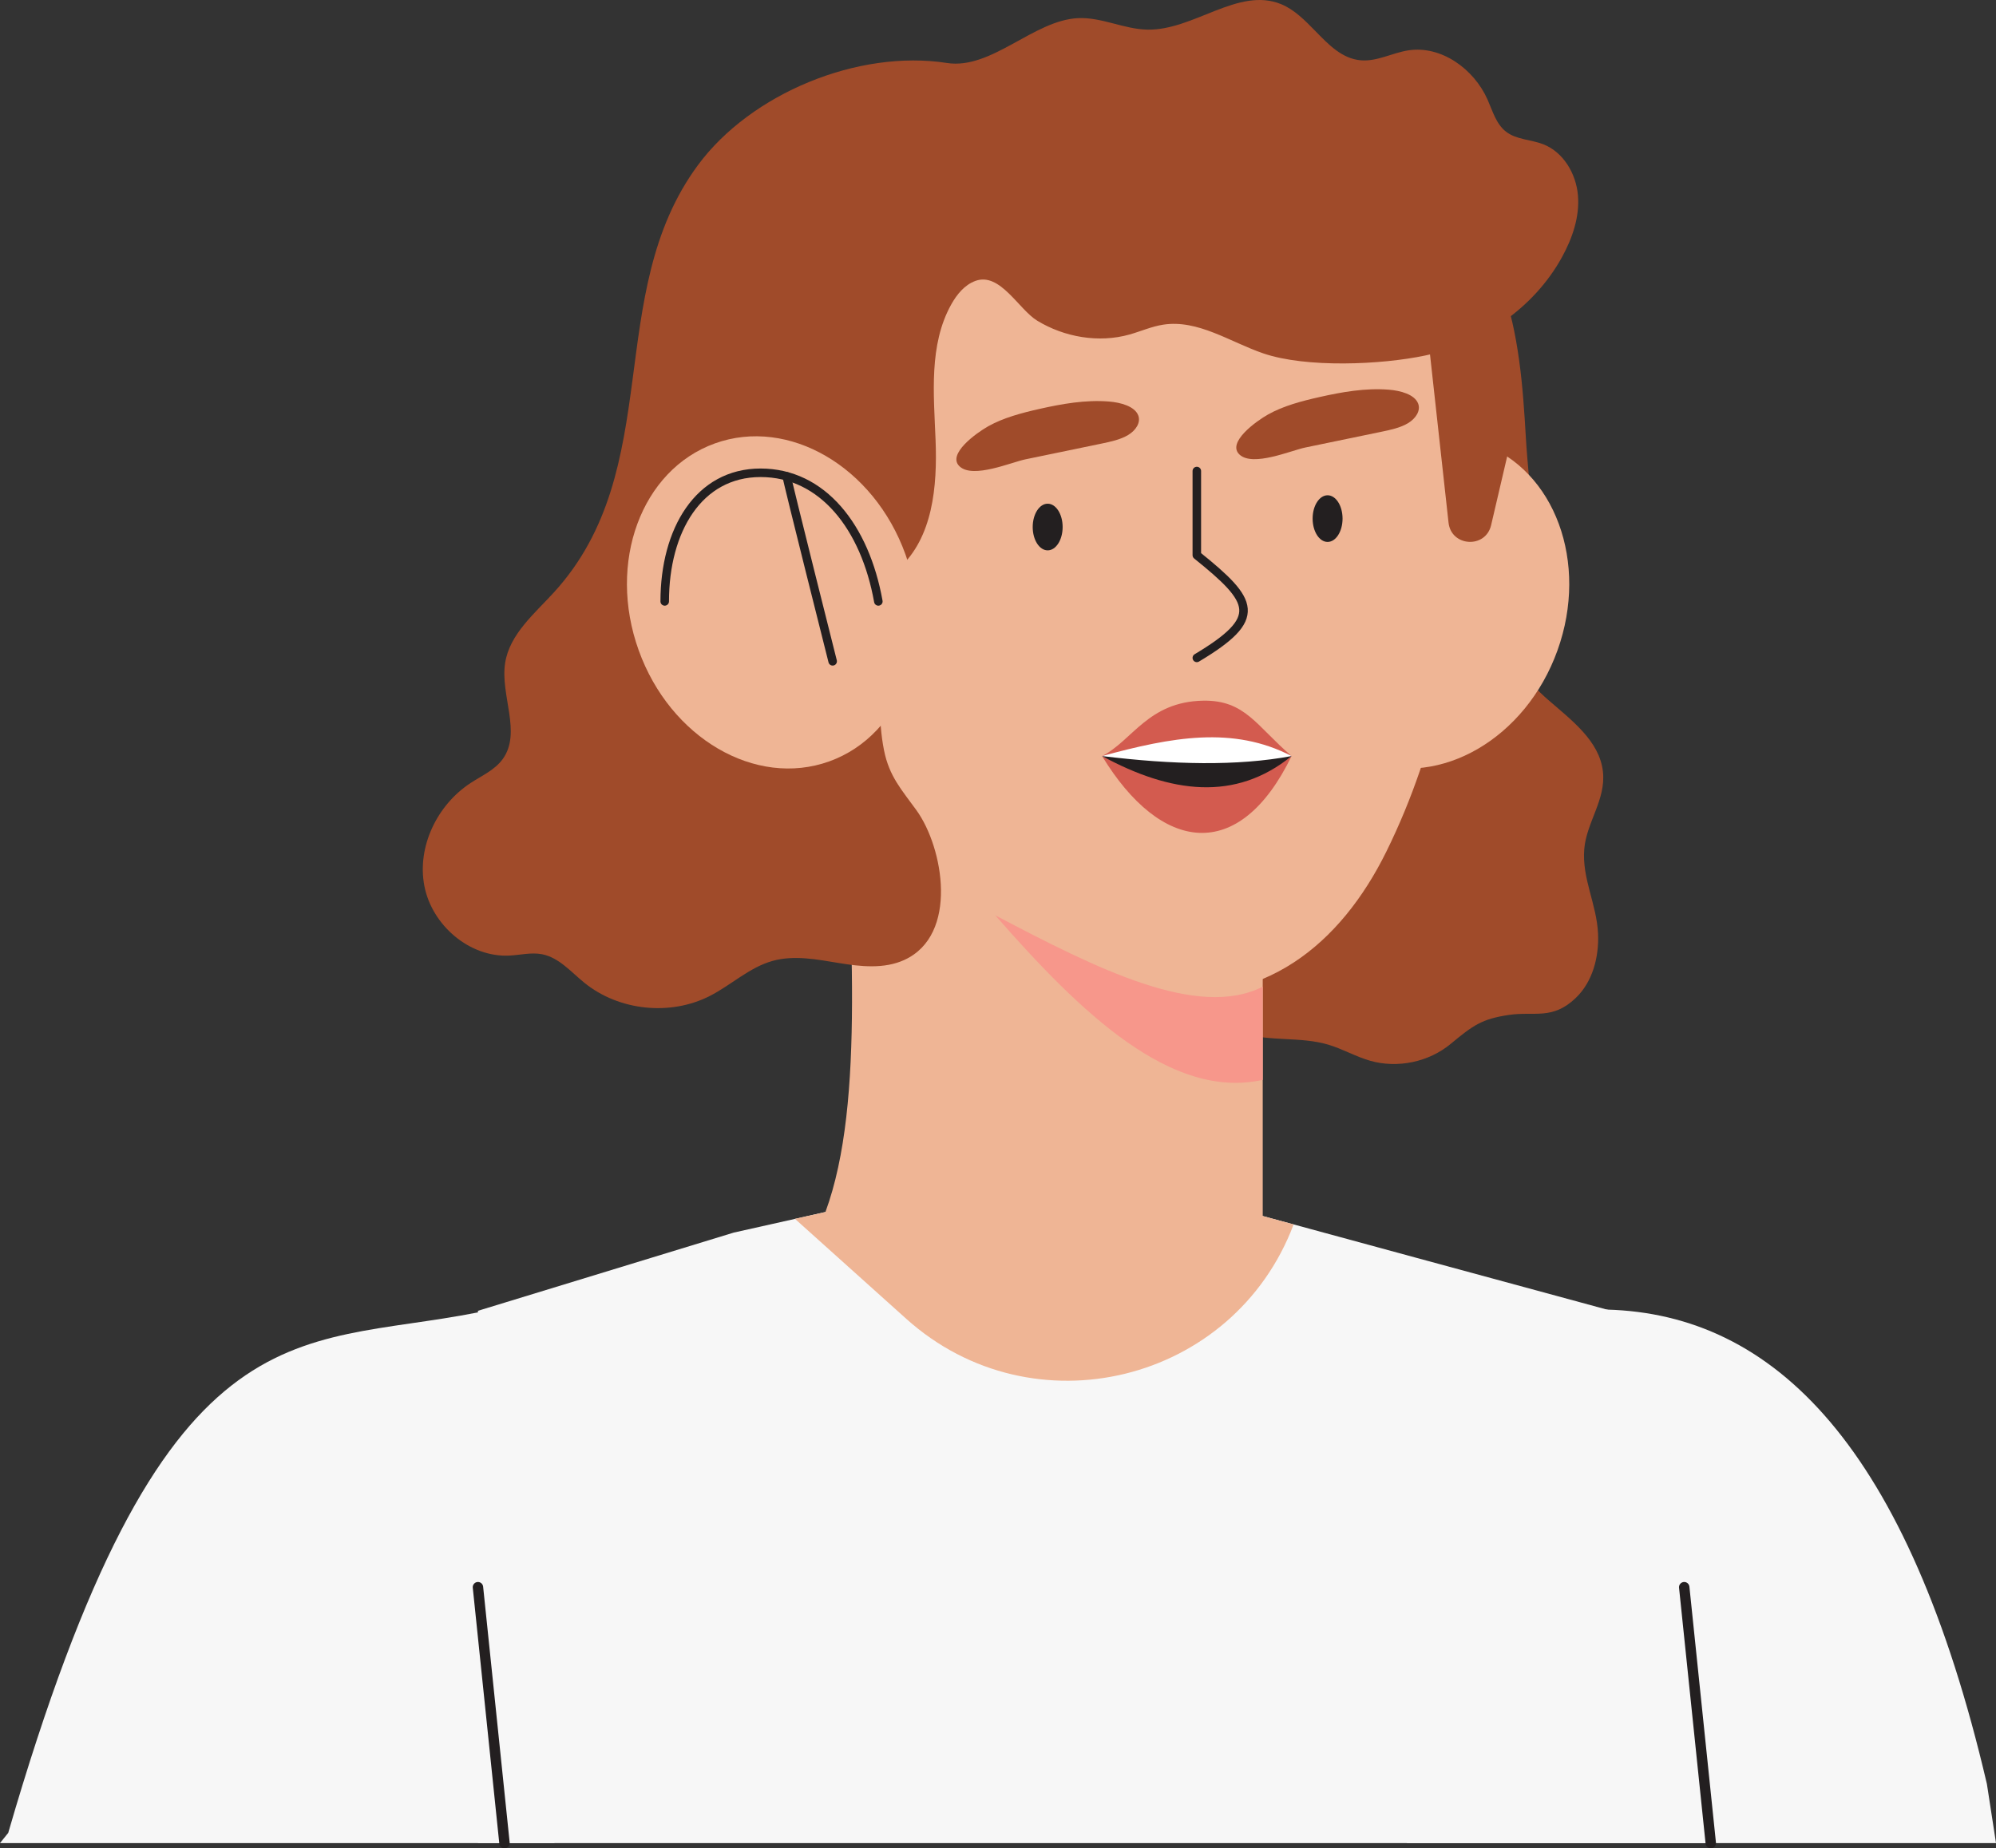<?xml version="1.0" encoding="UTF-8"?>
<svg id="Layer_2" data-name="Layer 2" xmlns="http://www.w3.org/2000/svg" viewBox="0 0 1497.87 1387.25">
  <rect x="0" y="0" width="1497.87" height="1387.25" fill="#333333" stroke="none"/>
  <defs>
    <style>
      .cls-1 {
        stroke-width: 7.81px;
      }

      .cls-1, .cls-2 {
        fill: none;
        stroke: #231f20;
        stroke-linecap: round;
        stroke-linejoin: round;
      }

      .cls-3 {
        fill: #efb595;
      }

      .cls-3, .cls-4, .cls-5, .cls-6, .cls-7, .cls-8, .cls-9 {
        stroke-width: 0px;
      }

      .cls-4 {
        fill: #f7f7f7;
      }

      .cls-5 {
        fill: #d35b4f;
      }

      .cls-6 {
        fill: #fff;
      }

      .cls-7 {
        fill: #231f20;
      }

      .cls-2 {
        stroke-width: 6.4px;
      }

      .cls-8 {
        fill: #a04b2a;
      }

      .cls-9 {
        fill: #f7978b;
      }
    </style>
  </defs>
  <g id="Layer_1-2" data-name="Layer 1">
    <g>
      <path class="cls-8" d="m1089.95,505.35c8.42-16.45,8.97-33.29,11-51.64,1.81-16.28,3.62-32.62,3.34-49.01-.56-32.96-9.53-64.87-15.21-97.13-5.04-28.6-15.1-53.93-16.02-83.59-.98-31.68,5.07-57.66,15.55-87.19,1.71-4.82,35.35,69.17,38.09,76.8,13.26,36.93,16.11,76.12,18.37,114.99,2.27,39.12,10.16,84.55.53,122.82-8.2,32.61-15.3,46.42,15.86,73.59,17.58,15.33,38.87,30.97,41.44,54.15,2.33,21.04-12.32,37.97-14.01,58.12-1.85,22.12,9.36,41.29,10.34,63.55.78,17.57-4.08,36.2-16.83,48.31-17.56,16.69-30.77,9.77-50.15,12.65-20.3,3.01-26.87,7.85-43.53,21.67-16.54,13.72-40,18.62-60.66,12.67-10.79-3.11-20.64-8.91-31.41-12.08-20.52-6.05-42.97-2.22-63.47-8.33-20.5-6.11-38.7-30.65-26.35-48.12-1.37-14.92-.18-24.26,7.99-36.83,20.3-31.2,59-38.73,86.62-60.85,44.18-35.37,63.75-76.19,88.51-124.57Z"/>
      <ellipse class="cls-3" cx="1068.67" cy="452.15" rx="126.81" ry="106.37" transform="translate(281.72 1304.92) rotate(-70.23)"/>
      <path class="cls-4" d="m1055.9,1383.35c-52.53-209.09,37.31-324.67,139.84-400.5,3.38-.04,6.76,0,10.15.07,125.68,3.49,225.97,102.52,285.15,356.06l6.84,44.37h-441.97Z"/>
      <path class="cls-4" d="m416.09,1383.35H0l6.18-7.68c116.53-402.12,212.55-362.9,352.49-390.65,1.91-.37,3.82-.77,5.73-1.18l51.69,399.51Z"/>
      <polygon class="cls-4" points="1283.82 1383.35 358.67 1383.35 358.67 983.83 550.63 925.13 596.58 914.84 619.41 909.69 640.36 904.98 919.34 904.98 947.61 912.67 947.61 912.7 970.77 918.99 1062.23 943.88 1186.59 977.66 1205.89 982.92 1243.31 993.1 1263.9 1191.27 1283.82 1383.35"/>
      <path class="cls-3" d="m947.6,912.69v-197.23l-314.38-163.04c4.34,139.81,16.71,274.36-13.79,357.27l-22.85,5.13,83.52,75.03c94.84,85.2,245.68,48.44,290.68-70.85h0s-23.19-6.31-23.19-6.31Z"/>
      <line class="cls-1" x1="1283.82" y1="1383.35" x2="1263.9" y2="1191.27"/>
      <line class="cls-1" x1="378.59" y1="1383.35" x2="358.67" y2="1191.27"/>
      <path class="cls-3" d="m1040.45,639c-34.36,69.79-92.7,117.84-176.1,104.74-52.93-8.31-101.24-34.09-142.29-66.75-58.86-46.84-118.47-106.67-143.83-176.91-23.16-64.13-40.6-126.44-32.83-196.14,6.01-53.9,26.39-118.69,73.26-152.03,52.07-37.03,107.62-64.84,172.06-73.79,68.06-9.45,137.5.81,200.62,25.07,67.92,26.09,134.69,68.76,111.27,286.83-9.42,87.76-22.69,168.8-62.16,248.98Z"/>
      <ellipse class="cls-7" cx="786.21" cy="395.56" rx="11.23" ry="17.51"/>
      <ellipse class="cls-7" cx="996.27" cy="389.24" rx="11.23" ry="17.51"/>
      <path class="cls-8" d="m986.78,22.99c-7.68-7.88-15.51-15.79-25.31-19.84-32.16-13.28-65.62,19.76-100.42,19.09-17.62-.34-34.38-9.44-51.99-8.63-33.5,1.55-64.93,38.88-98.45,33.66-66.72-10.38-147.15,22.98-186.77,76.55-71.73,97.02-23.63,228.22-108.16,320.8-14.7,16.1-33.2,31.37-36.6,52.9-3.84,24.33,12.62,52.28-1.84,72.23-5.92,8.16-15.65,12.43-24.09,17.94-25.1,16.38-40.38,47.9-34.68,77.32,5.7,29.42,33.88,53.71,63.81,52.2,8.17-.41,16.4-2.55,24.44-1.01,12.72,2.44,21.77,13.28,31.83,21.44,25.91,21.01,64.39,25.05,94.1,9.89,16.1-8.22,29.76-21.5,47.18-26.34,16.09-4.47,33.16-1.11,49.63,1.6,16.47,2.72,34.09,4.63,49.26-2.34,40.76-18.74,29.35-84.17,9.01-112.33-11.09-15.36-20.42-25.32-24.34-45.04-4.61-23.21-2.83-45.87-2.66-68.89.1-14.28-6.18-42.43,1.45-55.18,2.97-4.97,7.89-8.37,12.2-12.24,25.75-23.1,29.07-61.87,27.71-96.43-1.36-34.57-5.11-71.44,11.67-101.69,4.22-7.61,10.1-14.88,18.29-17.84,18.44-6.68,32.37,21.39,46.3,29.87,20.42,12.42,46.23,16.91,69.38,10.36,8.4-2.38,16.49-6.01,25.12-7.36,26.12-4.07,50.21,13.02,75.22,21.57,32.14,10.98,88.36,8.58,121.57,1.55,42.27-8.94,81.39-35.48,102.42-73.61,7.87-14.28,13.48-30.41,12.08-46.66-1.4-16.24-10.96-32.45-26.17-38.31-9.19-3.54-20.02-3.36-27.81-9.39-7.44-5.76-10.07-15.59-13.9-24.19-10.2-22.87-34.64-40.65-59.39-36.84-12.02,1.85-23.4,8.44-35.52,7.47-14.21-1.14-24.26-11.7-34.58-22.3Z"/>
      <path class="cls-5" d="m827.03,567.46c44.03,72.36,102.73,81.33,142.22,0-26.38-22.51-34.77-42.13-66.38-41.56-41.35.75-53.13,30.08-75.84,41.56Z"/>
      <path class="cls-6" d="m969.26,567.46c-42.25,29.32-90.58,23.94-142.23,0,52.18-14.23,98.34-22.82,142.23,0Z"/>
      <path class="cls-7" d="m969.26,567.46c-42.25,34.32-90.58,28.02-142.23,0,53.19,6.53,101.36,7.64,142.23,0Z"/>
      <path class="cls-9" d="m947.6,740.58c-48.71,24.64-124.24-13.36-200.75-53.61,64.26,73.38,132.09,138.8,200.75,123.53v-69.92Z"/>
      <path class="cls-2" d="m898.14,353.53v63.15c43.17,34.73,50.19,47.09,0,77.1"/>
      <ellipse class="cls-3" cx="579.4" cy="452.15" rx="106.37" ry="126.81" transform="translate(-118.78 222.61) rotate(-19.77)"/>
      <path class="cls-8" d="m1068.67,225.54l18.36,166.71c2,18.15,27.81,19.7,31.96,1.91l14.08-60.3-5.21-123.97-7.36-5.17c-19.72-13.87-47.19-2.84-51.83,20.82h0Z"/>
      <path class="cls-2" d="m498.83,451.4c0-53.32,25.41-96.55,71.94-96.55s78.39,40.77,88.37,96.55"/>
      <path class="cls-2" d="m590.43,357.52c0,2.31,34.42,138.83,34.42,138.83"/>
      <path class="cls-8" d="m769.56,344.75c18.94-3.92,37.89-7.84,56.83-11.76,7.09-1.47,14.39-3.01,20.18-6.48,5.78-3.47,9.71-9.4,7.58-14.8-2.67-6.74-13.01-9.65-22.14-10.36-17.48-1.36-35.02,1.75-51.88,5.55-13.58,3.06-27.22,6.68-38.63,13.1-8.73,4.91-31.31,21.07-21.27,30.16,10.17,9.21,38.51-3.17,49.34-5.41Z"/>
      <path class="cls-8" d="m979.61,335.87c18.94-3.92,37.89-7.84,56.83-11.76,7.09-1.47,14.39-3.01,20.18-6.48,5.78-3.47,9.71-9.4,7.58-14.8-2.67-6.74-13.01-9.65-22.14-10.36-17.48-1.36-35.02,1.75-51.88,5.55-13.58,3.06-27.22,6.68-38.63,13.1-8.73,4.91-31.31,21.07-21.27,30.16,10.17,9.21,38.51-3.17,49.34-5.41Z"/>
    </g>
  </g>
</svg>